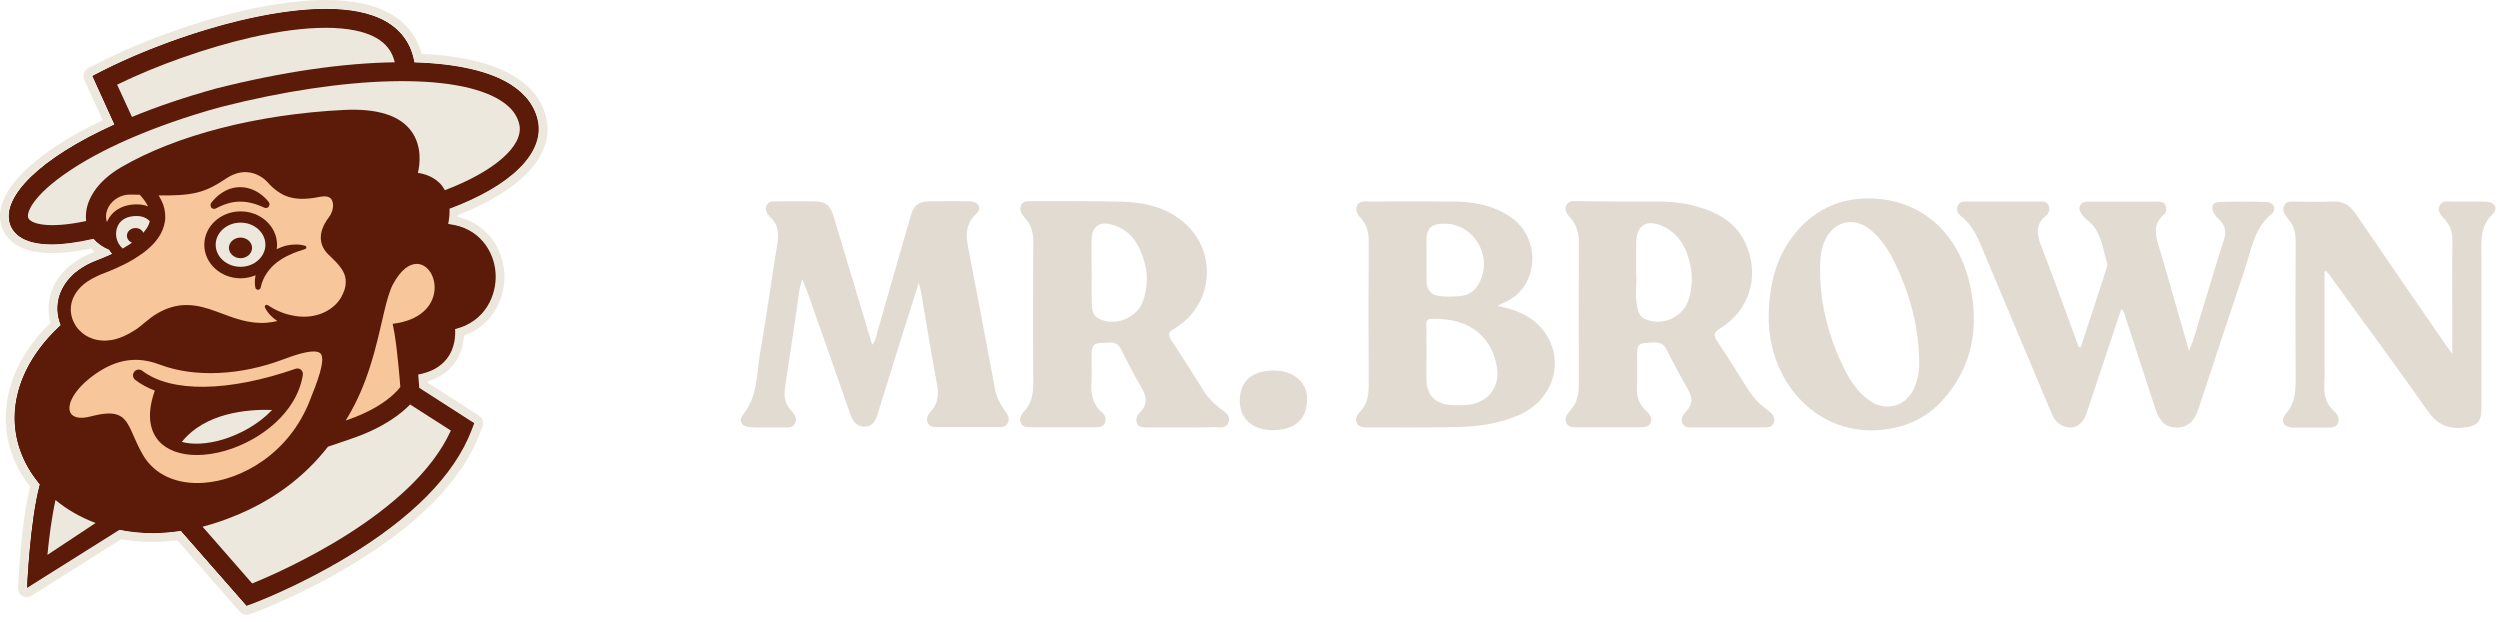 <svg width="189" height="47" viewBox="0 0 189 47" fill="none" xmlns="http://www.w3.org/2000/svg">
<path d="M160.373 23.351C159.493 25.981 158.633 28.601 157.753 31.211C157.413 32.221 156.693 32.561 155.853 32.151C155.413 31.931 155.213 31.521 155.033 31.091C153.363 27.131 151.693 23.161 150.033 19.201C149.593 18.161 149.213 17.091 148.273 16.361C148.033 16.181 147.863 15.881 148.003 15.551C148.153 15.201 148.483 15.231 148.793 15.231C150.573 15.231 152.363 15.231 154.143 15.231C154.423 15.231 154.723 15.211 154.873 15.531C155.013 15.841 154.873 16.131 154.673 16.301C153.833 16.991 153.993 17.751 154.333 18.641C155.313 21.171 156.223 23.721 157.143 26.211C157.293 26.311 157.313 26.231 157.333 26.171C157.973 24.211 158.623 22.251 159.253 20.291C159.293 20.171 159.343 20.021 159.303 19.911C158.943 18.741 158.873 17.441 157.773 16.621C157.633 16.521 157.513 16.381 157.413 16.241C157.263 16.031 157.123 15.791 157.263 15.521C157.393 15.281 157.633 15.241 157.883 15.241C159.623 15.241 161.363 15.241 163.103 15.241C163.343 15.241 163.603 15.271 163.713 15.531C163.823 15.791 163.763 16.071 163.563 16.251C162.813 16.911 162.913 17.651 163.173 18.511C163.963 21.131 164.693 23.761 165.483 26.511C165.893 25.631 166.073 24.801 166.323 23.991C166.933 22.041 167.493 20.081 168.123 18.141C168.333 17.501 168.223 17.001 167.733 16.561C167.573 16.421 167.433 16.241 167.343 16.051C167.123 15.611 167.293 15.291 167.773 15.271C168.963 15.231 170.163 15.231 171.363 15.271C171.903 15.291 172.143 15.841 171.713 16.191C170.413 17.271 170.213 18.841 169.733 20.281C168.533 23.841 167.363 27.411 166.183 30.971C165.873 31.891 165.363 32.321 164.563 32.321C163.773 32.331 163.263 31.891 162.963 30.961C162.213 28.671 161.473 26.381 160.723 24.091C160.633 23.841 160.623 23.561 160.373 23.351Z" fill="#E2DBD2"/>
<path d="M60.653 21.11C60.373 21.93 60.353 22.651 60.243 23.34C59.933 25.311 59.663 27.291 59.353 29.261C59.253 29.921 59.323 30.5 59.793 31.02C60.043 31.291 60.303 31.61 60.103 32.011C59.913 32.391 59.513 32.31 59.173 32.31C58.373 32.321 57.563 32.331 56.763 32.3C56.073 32.281 55.773 31.84 56.193 31.32C57.313 29.921 57.193 28.21 57.473 26.61C57.953 23.921 58.313 21.21 58.753 18.511C58.883 17.721 58.873 17.011 58.223 16.41C57.993 16.191 57.793 15.88 57.953 15.53C58.103 15.191 58.443 15.22 58.743 15.22C59.683 15.22 60.613 15.21 61.553 15.22C62.403 15.23 62.753 15.491 63.013 16.331C63.963 19.471 64.893 22.61 65.843 25.75C65.863 25.831 65.893 25.91 65.943 26.061C66.233 25.71 66.263 25.32 66.363 24.971C67.203 22.07 68.033 19.171 68.863 16.27C69.073 15.53 69.463 15.23 70.233 15.22C71.253 15.21 72.273 15.2 73.303 15.22C73.963 15.23 74.263 15.72 73.813 16.151C72.733 17.16 73.123 18.28 73.333 19.421C73.963 22.77 74.613 26.11 75.233 29.46C75.343 30.041 75.593 30.52 75.923 30.98C76.133 31.27 76.393 31.601 76.183 31.991C75.983 32.361 75.593 32.291 75.253 32.291C73.813 32.291 72.383 32.291 70.943 32.291C70.643 32.291 70.303 32.31 70.143 31.98C69.993 31.66 70.143 31.36 70.343 31.14C70.923 30.52 70.983 29.84 70.833 29.03C70.383 26.66 70.013 24.28 69.603 21.91C69.583 21.78 69.533 21.66 69.453 21.401C69.053 22.651 68.693 23.78 68.343 24.91C67.683 27.02 67.023 29.14 66.363 31.25C66.203 31.77 66.003 32.27 65.343 32.251C64.723 32.24 64.453 31.811 64.273 31.28C63.193 28.18 62.103 25.09 61.013 22C60.903 21.761 60.803 21.511 60.653 21.11Z" fill="#E2DBD2"/>
<path d="M89.393 32.31C88.483 32.31 87.563 32.31 86.653 32.31C86.393 32.31 86.103 32.3 85.973 32.031C85.833 31.75 85.923 31.441 86.123 31.241C86.823 30.581 86.683 29.93 86.243 29.201C85.713 28.311 85.233 27.381 84.773 26.441C84.573 26.03 84.333 25.881 83.873 25.901C82.523 25.941 82.523 25.921 82.523 27.291C82.523 27.791 82.553 28.291 82.513 28.791C82.453 29.691 82.553 30.511 83.293 31.16C83.513 31.36 83.693 31.66 83.533 31.98C83.383 32.3 83.043 32.3 82.733 32.3C81.143 32.3 79.563 32.3 77.973 32.3C77.673 32.3 77.333 32.321 77.183 31.98C77.033 31.66 77.183 31.36 77.393 31.14C78.043 30.471 78.123 29.671 78.113 28.791C78.083 25.27 78.093 21.75 78.113 18.221C78.113 17.55 77.943 16.991 77.503 16.491C77.253 16.21 77.013 15.89 77.203 15.501C77.373 15.15 77.753 15.21 78.073 15.21C80.353 15.22 82.643 15.181 84.923 15.251C86.453 15.3 87.953 15.63 89.213 16.581C92.103 18.75 91.873 23 88.763 24.86C88.293 25.14 88.293 25.32 88.563 25.73C89.413 27.02 90.233 28.331 91.053 29.631C91.363 30.12 91.763 30.5 92.213 30.851C92.563 31.131 93.073 31.381 92.883 31.921C92.703 32.45 92.163 32.281 91.743 32.291C90.963 32.331 90.183 32.31 89.393 32.31ZM82.523 20.39H82.533C82.533 21.261 82.513 22.131 82.543 23C82.553 23.41 82.623 23.851 83.043 24.07C84.303 24.741 86.023 24.03 86.453 22.66C86.733 21.75 86.803 20.811 86.543 19.89C86.173 18.57 85.553 17.41 84.103 16.991C83.093 16.701 82.533 17.131 82.523 18.171C82.513 18.91 82.523 19.651 82.523 20.39Z" fill="#E2DBD2"/>
<path d="M122.893 15.23C124.393 15.27 126.113 15.1 127.813 15.49C129.683 15.93 131.303 16.73 132.073 18.65C133.013 21 132.213 23.49 130.043 24.83C129.533 25.14 129.523 25.35 129.833 25.81C130.643 27.02 131.413 28.26 132.183 29.49C132.573 30.11 133.083 30.6 133.663 31.03C133.973 31.26 134.253 31.55 134.103 31.96C133.953 32.36 133.543 32.31 133.203 32.31C131.483 32.32 129.763 32.31 128.053 32.31C127.733 32.31 127.363 32.36 127.193 32C127.003 31.62 127.263 31.32 127.503 31.07C127.953 30.58 127.973 30.09 127.653 29.53C127.093 28.52 126.533 27.52 126.023 26.48C125.793 26.02 125.523 25.87 125.023 25.89C123.763 25.95 123.763 25.92 123.763 27.18C123.763 27.88 123.793 28.57 123.753 29.27C123.723 29.97 123.903 30.55 124.423 31.03C124.683 31.27 124.933 31.57 124.793 31.94C124.643 32.34 124.243 32.3 123.893 32.3C122.353 32.3 120.803 32.3 119.263 32.3C118.933 32.3 118.573 32.32 118.413 31.97C118.253 31.63 118.453 31.31 118.673 31.08C119.253 30.48 119.363 29.77 119.363 28.98C119.343 25.44 119.343 21.89 119.363 18.35C119.363 17.64 119.213 17.03 118.733 16.49C118.493 16.22 118.223 15.9 118.423 15.5C118.623 15.12 119.023 15.22 119.363 15.21C120.453 15.23 121.563 15.23 122.893 15.23ZM123.693 20.65C123.763 21.41 123.573 22.37 123.793 23.31C123.873 23.63 123.973 23.94 124.303 24.09C125.683 24.74 127.323 23.97 127.713 22.49C127.923 21.7 127.963 20.88 127.803 20.1C127.543 18.81 126.963 17.67 125.673 17.09C124.463 16.55 123.713 17.04 123.693 18.36C123.683 19.06 123.693 19.76 123.693 20.65Z" fill="#E2DBD2"/>
<path d="M113.233 23.13C114.623 23.41 115.813 23.88 116.663 24.97C118.363 27.15 117.513 30.18 114.873 31.36C113.333 32.04 111.703 32.26 110.043 32.29C107.823 32.33 105.603 32.31 103.383 32.31C103.073 32.31 102.743 32.31 102.583 31.99C102.423 31.67 102.583 31.37 102.793 31.16C103.393 30.55 103.483 29.81 103.473 29C103.453 25.41 103.453 21.82 103.473 18.23C103.473 17.57 103.343 17 102.883 16.5C102.653 16.25 102.423 15.93 102.583 15.56C102.753 15.16 103.153 15.23 103.493 15.23C105.583 15.23 107.673 15.22 109.753 15.23C111.363 15.24 112.913 15.49 114.273 16.46C116.633 18.15 116.303 21.97 113.503 22.96C113.443 22.99 113.393 23.03 113.233 23.13ZM107.843 26.69C107.843 27.38 107.823 28.08 107.843 28.77C107.873 29.82 108.463 30.48 109.503 30.6C109.913 30.65 110.323 30.63 110.733 30.62C112.403 30.58 113.473 29.3 113.153 27.66C112.613 24.92 110.503 24.02 108.173 24.11C107.853 24.12 107.833 24.3 107.833 24.54C107.843 25.26 107.843 25.98 107.843 26.69ZM107.843 19.63C107.843 20.19 107.833 20.76 107.853 21.32C107.873 21.93 108.223 22.32 108.803 22.38C109.363 22.45 109.933 22.43 110.493 22.37C111.083 22.3 111.513 21.96 111.813 21.42C112.903 19.43 111.463 16.92 109.223 16.91C108.173 16.91 107.853 17.22 107.843 18.25C107.833 18.72 107.843 19.18 107.843 19.63Z" fill="#E2DBD2"/>
<path d="M175.733 20.54C175.733 22.77 175.733 25.01 175.733 27.24C175.733 27.81 175.763 28.37 175.723 28.94C175.663 29.79 175.813 30.53 176.493 31.12C176.743 31.33 176.903 31.66 176.743 32.01C176.593 32.35 176.253 32.32 175.953 32.33C175.103 32.33 174.253 32.34 173.413 32.33C172.623 32.31 172.333 31.83 172.843 31.24C173.503 30.47 173.553 29.62 173.553 28.68C173.533 25.2 173.533 21.72 173.553 18.24C173.553 17.6 173.423 17.05 172.993 16.56C172.753 16.29 172.503 15.95 172.673 15.56C172.863 15.13 173.303 15.25 173.653 15.25C174.543 15.24 175.443 15.29 176.323 15.23C177.143 15.18 177.663 15.53 178.103 16.18C180.363 19.5 182.653 22.81 184.933 26.12C185.053 26.29 185.173 26.46 185.393 26.76C185.393 25.72 185.393 24.84 185.393 23.96C185.393 22.05 185.373 20.13 185.403 18.22C185.413 17.57 185.233 17.03 184.803 16.56C184.543 16.27 184.223 15.95 184.443 15.53C184.653 15.12 185.083 15.25 185.443 15.24C186.243 15.23 187.053 15.23 187.853 15.24C188.593 15.25 188.913 15.73 188.423 16.21C187.453 17.15 187.593 18.28 187.593 19.42C187.593 23.23 187.593 27.03 187.593 30.84C187.593 31.97 187.243 32.24 186.113 32.34C184.933 32.44 184.183 31.99 183.513 31.04C181.113 27.63 178.633 24.27 176.183 20.89C176.083 20.75 175.973 20.63 175.863 20.5C175.823 20.5 175.773 20.52 175.733 20.54Z" fill="#E2DBD2"/>
<path d="M133.713 23.791C133.763 21.62 134.213 19.57 135.573 17.811C137.253 15.65 139.513 14.771 142.173 15.05C145.583 15.421 148.083 17.82 148.913 21.471C149.643 24.691 149.143 27.71 146.873 30.241C145.723 31.53 144.223 32.251 142.493 32.471C137.373 33.111 133.623 28.831 133.713 23.791ZM137.603 20.62C137.623 23.16 138.293 25.561 139.393 27.82C139.893 28.831 140.523 29.791 141.523 30.401C142.643 31.09 144.043 30.68 144.623 29.511C144.933 28.881 145.093 28.221 145.093 27.5C145.093 24.77 144.393 22.221 143.213 19.791C142.773 18.89 142.213 18.05 141.443 17.401C140.203 16.351 138.693 16.68 137.983 18.131C137.593 18.921 137.593 19.77 137.603 20.62Z" fill="#E2DBD2"/>
<path d="M96.243 28.01C98.113 28 99.163 29.24 98.723 30.93C98.483 31.86 97.773 32.43 96.513 32.51C94.643 32.64 93.473 31.55 93.773 29.75C93.953 28.66 94.873 28.02 96.243 28.01Z" fill="#E2DBD2"/>
<path d="M33.635 14.38C33.565 14.26 33.495 14.15 33.415 14.04C32.865 13.35 32.065 13.14 31.595 13.07C31.745 12.43 31.925 11.03 31.085 9.9C30.205 8.72 28.505 8.19 26.025 8.31C19.485 8.63 13.335 10.21 9.165 12.64C7.355 13.69 6.365 15.19 6.505 16.65C6.505 16.67 6.515 16.69 6.515 16.71C3.545 17.34 2.245 16.89 2.125 16.44C2.015 16.02 2.525 14.75 5.195 12.95C6.215 12.26 7.705 11.4 9.765 10.5L10.045 10.38C11.825 9.62 14.005 8.83 16.685 8.09C26.215 5.67 34.525 5.48 37.865 7.61C38.675 8.13 39.135 8.74 39.275 9.48C39.545 11.07 37.335 12.97 33.635 14.38ZM19.065 44.11L15.315 39.82C15.775 39.7 16.245 39.56 16.725 39.39C20.525 38.07 23.055 36 24.795 33.77L26.585 33.16C29.045 32.32 30.375 31.23 31.005 30.58L34.085 32.55C31.225 38.86 21.325 43.19 19.065 44.11ZM3.585 41.95C3.695 40.82 3.885 39.22 4.195 37.8C5.045 38.51 6.065 39.1 7.225 39.54L3.585 41.95ZM11.195 15.6C10.935 15.5 10.655 15.45 10.345 15.45C9.245 15.45 8.425 15.96 8.085 16.79C8.005 16.56 7.995 16.31 8.045 16.07C8.115 15.77 8.275 15.47 8.505 15.25C8.735 15.02 9.035 14.86 9.345 14.77C9.505 14.73 9.665 14.71 9.835 14.71L10.445 14.72C10.485 14.72 10.525 14.72 10.565 14.72C10.825 15 11.045 15.3 11.195 15.6ZM10.245 17.24C9.885 17.24 9.595 17.5 9.595 17.82C9.595 17.98 9.665 18.12 9.785 18.23C9.835 18.27 9.895 18.31 9.955 18.34C9.965 18.34 9.975 18.35 9.975 18.35C9.975 18.35 9.965 18.35 9.965 18.36C9.875 18.42 9.795 18.48 9.705 18.53C9.675 18.55 9.655 18.56 9.625 18.58C9.515 18.65 9.395 18.72 9.275 18.79C9.015 18.56 8.855 18.26 8.795 17.94C8.785 17.86 8.775 17.78 8.775 17.71C8.775 16.85 9.355 16.33 10.335 16.33C10.555 16.33 11.025 16.38 11.325 16.73C11.275 16.92 11.185 17.11 11.065 17.3C10.995 17.4 10.915 17.5 10.835 17.6C10.745 17.38 10.515 17.24 10.245 17.24ZM5.315 31.18C5.045 30.6 5.585 29.43 7.145 28.32C9.265 26.8 10.935 27.13 12.155 27.59C14.735 28.56 18.215 28.4 21.465 27.16C23.375 26.43 24.025 26.52 24.225 26.73C24.665 27.17 23.945 28.99 23.425 30.32C21.845 34.31 18.265 36.31 15.425 36.52C13.345 36.67 11.665 35.89 10.805 34.39C10.495 33.85 10.285 33.38 10.105 32.96C9.645 31.89 9.315 31.28 8.245 31.28C7.875 31.28 7.415 31.35 6.825 31.51C6.055 31.69 5.495 31.57 5.315 31.18ZM26.125 31.8C26.185 31.71 26.235 31.62 26.285 31.54C27.025 30.31 27.555 29.02 27.955 27.78C28.025 27.55 28.095 27.32 28.165 27.09C28.215 26.92 28.265 26.74 28.315 26.57C28.915 24.36 29.195 22.45 29.715 21.48C30.315 20.37 30.955 19.95 31.505 19.95C33.195 19.95 33.985 23.96 29.685 24.48C29.735 24.71 29.775 24.95 29.825 25.21C29.845 25.32 29.865 25.43 29.875 25.55C29.935 25.93 29.985 26.33 30.025 26.72C30.105 27.41 30.165 28.06 30.205 28.53C30.245 28.97 30.265 29.25 30.265 29.25C30.265 29.25 30.125 29.46 29.785 29.78C29.225 30.31 28.105 31.13 26.145 31.79C26.125 31.8 26.125 31.8 26.125 31.8ZM6.585 21.28C6.835 21.11 7.105 20.95 7.405 20.82C7.555 20.76 7.685 20.7 7.855 20.63L8.355 20.43C8.725 20.28 9.095 20.11 9.455 19.93C9.545 19.88 9.635 19.84 9.725 19.79C9.815 19.74 9.905 19.69 9.985 19.64C10.095 19.58 10.195 19.52 10.305 19.45C10.925 19.06 11.545 18.59 12.015 17.91C12.245 17.57 12.425 17.16 12.495 16.72C12.565 16.28 12.505 15.82 12.365 15.42C12.275 15.17 12.155 14.95 12.025 14.73C12.325 14.73 12.625 14.74 12.925 14.73C13.755 14.72 14.655 14.66 15.515 14.33C15.945 14.17 16.335 13.95 16.705 13.72L17.215 13.39C17.365 13.29 17.525 13.22 17.685 13.15C18.325 12.88 19.025 12.92 19.615 13.25C19.765 13.33 19.905 13.43 20.035 13.54C20.095 13.59 20.155 13.65 20.205 13.7C20.275 13.78 20.355 13.87 20.435 13.95C20.745 14.27 21.145 14.58 21.615 14.77C22.565 15.15 23.565 14.97 24.315 14.82C24.635 14.77 24.885 14.83 25.015 14.97C25.155 15.1 25.225 15.39 25.175 15.68C25.155 15.83 25.105 15.98 25.035 16.12C24.965 16.27 24.885 16.36 24.735 16.58C24.605 16.78 24.485 16.99 24.395 17.23C24.305 17.47 24.245 17.75 24.265 18.04C24.285 18.33 24.395 18.63 24.545 18.85C24.625 18.97 24.705 19.07 24.795 19.16L25.005 19.42C25.295 19.7 25.575 19.98 25.775 20.27C25.985 20.56 26.105 20.84 26.125 21.16C26.155 21.49 26.105 21.83 25.975 22.15C25.725 22.78 25.175 23.3 24.515 23.6C23.855 23.9 23.095 23.98 22.375 23.86C21.645 23.75 20.955 23.49 20.285 23.04C20.245 23.01 20.185 23.01 20.135 23.03C20.065 23.07 20.035 23.16 20.075 23.23C20.285 23.64 20.615 23.98 21.005 24.24C20.735 24.3 20.465 24.35 20.195 24.37C19.555 24.42 18.915 24.34 18.285 24.17C17.635 24 17.005 23.74 16.335 23.5C15.665 23.26 14.945 23.03 14.145 23.03C13.355 23.01 12.565 23.27 11.915 23.67C11.585 23.86 11.285 24.09 11.005 24.33C10.735 24.55 10.495 24.75 10.225 24.93C9.685 25.29 9.105 25.56 8.505 25.67C8.355 25.7 8.205 25.71 8.055 25.72C7.905 25.72 7.755 25.73 7.615 25.7C7.315 25.68 7.035 25.59 6.775 25.47C6.505 25.35 6.275 25.18 6.075 24.98C5.915 24.82 5.775 24.64 5.665 24.44C5.635 24.39 5.615 24.34 5.585 24.28C5.565 24.24 5.555 24.2 5.535 24.17C5.495 24.07 5.465 23.98 5.435 23.88C5.335 23.47 5.355 23.03 5.495 22.64C5.695 22.1 6.075 21.63 6.585 21.28ZM8.855 6.4C11.835 4.94 15.655 3.59 18.995 2.83C23.315 1.85 26.665 1.86 28.435 2.86C29.195 3.29 29.655 3.9 29.845 4.71C26.005 4.76 21.345 5.42 16.305 6.7C13.925 7.36 11.815 8.08 9.975 8.84L8.855 6.4ZM40.685 9.23C40.465 8.09 39.775 7.14 38.625 6.4C37.015 5.37 34.495 4.81 31.325 4.72C31.095 3.36 30.355 2.29 29.145 1.61C24.535 -1 13.545 2.35 7.565 5.44L6.975 5.74L8.655 9.41C2.905 12.01 0.245 14.88 0.725 16.8C0.905 17.51 1.575 18.48 3.935 18.48C4.765 18.48 5.805 18.36 7.095 18.06C7.385 18.41 7.785 18.69 8.255 18.88C8.325 18.99 8.405 19.09 8.485 19.19C8.305 19.27 8.125 19.36 7.945 19.43L7.475 19.62C7.325 19.68 7.135 19.76 6.965 19.83C6.615 19.98 6.285 20.18 5.965 20.4C5.335 20.85 4.785 21.5 4.515 22.28C4.265 23.02 4.295 23.86 4.595 24.58C1.085 27.8 0.135 31.91 2.145 35.39C2.385 35.81 2.685 36.22 3.015 36.62C2.255 39.37 2.045 44.47 2.045 44.47L9.065 40.06C9.855 40.22 10.695 40.31 11.575 40.31C12.255 40.31 12.975 40.25 13.705 40.14C13.725 40.17 13.735 40.19 13.755 40.22L18.655 45.81L19.125 45.64C19.265 45.59 22.515 44.37 26.195 42.16C31.195 39.16 34.385 35.92 35.685 32.54L35.895 31.99L31.735 29.32L31.725 29.15C31.725 29.11 31.705 28.79 31.665 28.32C32.605 28.14 33.325 27.75 33.815 27.14C34.465 26.32 34.485 25.35 34.455 24.88C36.715 24.33 37.625 22.33 37.515 20.63C37.395 18.94 36.245 17.19 33.935 16.93C34.015 16.51 34.045 16.13 34.035 15.78C38.605 14.07 41.105 11.63 40.685 9.23Z" fill="#5B1B08"/>
<path d="M18.185 16.83C19.225 16.83 20.065 17.58 20.065 18.5C20.065 19.42 19.215 20.17 18.185 20.17C17.145 20.17 16.305 19.42 16.305 18.5C16.305 17.58 17.155 16.83 18.185 16.83ZM18.185 21.03C18.585 21.03 18.975 20.95 19.315 20.8C19.245 21.11 19.225 21.43 19.295 21.73C19.315 21.81 19.365 21.87 19.445 21.89C19.555 21.92 19.665 21.85 19.695 21.74V21.73C19.795 21.33 19.935 20.98 20.145 20.66C20.355 20.35 20.615 20.07 20.905 19.84C21.205 19.61 21.535 19.41 21.895 19.25C22.255 19.08 22.635 18.96 23.055 18.82C23.095 18.81 23.135 18.77 23.145 18.72C23.165 18.65 23.125 18.57 23.045 18.55C22.595 18.42 22.115 18.43 21.655 18.53C21.395 18.59 21.145 18.69 20.895 18.81C20.905 18.7 20.925 18.59 20.925 18.48C20.925 17.08 19.695 15.95 18.175 15.95C16.655 15.95 15.425 17.09 15.425 18.48C15.445 19.9 16.675 21.03 18.185 21.03Z" fill="#5B1B08"/>
<path d="M18.185 19.52C18.665 19.52 19.065 19.17 19.065 18.74C19.065 18.31 18.675 17.96 18.185 17.96C17.705 17.96 17.315 18.31 17.315 18.74C17.315 19.17 17.705 19.52 18.185 19.52Z" fill="#5B1B08"/>
<path d="M16.195 15.79C16.235 15.79 16.285 15.78 16.325 15.76C17.575 15.09 18.635 15.07 19.995 15.7C20.115 15.76 20.255 15.72 20.325 15.62C20.405 15.52 20.405 15.38 20.325 15.27C19.755 14.56 18.955 14.14 18.155 14.15C17.585 14.15 16.745 14.36 15.985 15.33C15.905 15.44 15.905 15.58 15.995 15.69C16.035 15.75 16.115 15.79 16.195 15.79Z" fill="#5B1B08"/>
<path d="M16.835 33.23C15.655 33.58 14.565 33.63 13.745 33.41C15.515 31.2 18.695 30.93 20.575 30.99C19.565 32.06 18.165 32.83 16.835 33.23ZM10.215 28.71C10.645 29.04 11.145 29.31 11.695 29.52C10.975 31.57 11.455 32.73 12.015 33.35C12.635 34.03 13.645 34.39 14.865 34.39C15.555 34.39 16.305 34.28 17.075 34.05C19.635 33.29 22.425 31.24 22.885 28.34C22.905 28.19 22.855 28.04 22.735 27.94C22.615 27.84 22.465 27.81 22.315 27.86C17.245 29.62 12.905 29.68 10.725 28.01C10.535 27.87 10.265 27.9 10.115 28.09C9.985 28.3 10.025 28.57 10.215 28.71Z" fill="#5B1B08"/>
<path d="M40.685 9.23C40.465 8.09 39.775 7.14 38.625 6.4C37.015 5.37 34.495 4.81 31.325 4.72C31.095 3.36 30.355 2.29 29.145 1.61C24.535 -1 13.545 2.35 7.565 5.44L6.975 5.74L8.655 9.41C2.905 12.01 0.245 14.88 0.725 16.8C0.905 17.51 1.575 18.48 3.935 18.48C4.765 18.48 5.805 18.36 7.095 18.06C7.385 18.41 7.785 18.69 8.255 18.88C8.325 18.99 8.405 19.09 8.485 19.19C8.305 19.27 8.125 19.36 7.945 19.43L7.475 19.62C7.325 19.68 7.135 19.76 6.965 19.83C6.615 19.98 6.285 20.18 5.965 20.4C5.335 20.85 4.785 21.5 4.515 22.28C4.265 23.02 4.295 23.86 4.595 24.58C1.085 27.8 0.135 31.91 2.145 35.39C2.385 35.81 2.685 36.22 3.015 36.62C2.255 39.37 2.045 44.47 2.045 44.47L9.065 40.06C9.855 40.22 10.695 40.31 11.575 40.31C12.255 40.31 12.975 40.25 13.705 40.14C13.725 40.17 13.735 40.19 13.755 40.22L18.655 45.81L19.125 45.64C19.265 45.59 22.515 44.37 26.195 42.16C31.195 39.16 34.385 35.92 35.685 32.54L35.895 31.99L31.735 29.32L31.725 29.15C31.725 29.11 31.705 28.79 31.665 28.32C32.605 28.14 33.325 27.75 33.815 27.14C34.465 26.32 34.485 25.35 34.455 24.88C36.715 24.33 37.625 22.33 37.515 20.63C37.395 18.94 36.245 17.19 33.935 16.93C34.015 16.51 34.045 16.13 34.035 15.78C38.605 14.07 41.105 11.63 40.685 9.23Z" fill="#5B1B08"/>
<path d="M8.855 6.4C11.835 4.94 15.655 3.59 18.995 2.83C23.315 1.85 26.665 1.86 28.435 2.86C29.195 3.29 29.655 3.9 29.845 4.71C26.005 4.76 21.345 5.42 16.305 6.7C13.925 7.36 11.815 8.08 9.975 8.84L8.855 6.4Z" fill="#EDE8DD"/>
<path d="M10.245 17.24C9.885 17.24 9.595 17.5 9.595 17.82C9.595 17.98 9.665 18.12 9.785 18.23C9.835 18.27 9.895 18.31 9.955 18.34C9.965 18.34 9.965 18.35 9.975 18.35C9.975 18.35 9.965 18.35 9.965 18.36C9.885 18.42 9.795 18.48 9.705 18.53C9.675 18.55 9.655 18.56 9.625 18.58C9.515 18.65 9.395 18.72 9.275 18.79C9.015 18.56 8.855 18.26 8.795 17.94C8.785 17.86 8.775 17.78 8.775 17.71C8.775 16.85 9.355 16.33 10.335 16.33C10.555 16.33 11.025 16.38 11.325 16.73C11.275 16.92 11.195 17.11 11.065 17.3C10.995 17.4 10.915 17.5 10.835 17.6C10.745 17.38 10.515 17.24 10.245 17.24Z" fill="#EDE8DD"/>
<path d="M3.585 41.95C3.695 40.82 3.885 39.22 4.195 37.8C5.045 38.51 6.065 39.1 7.225 39.54L3.585 41.95Z" fill="#EDE8DD"/>
<path d="M19.065 44.11L15.315 39.82C15.775 39.7 16.245 39.56 16.725 39.39C20.525 38.07 23.055 36 24.795 33.77L26.585 33.16C29.045 32.32 30.375 31.23 31.005 30.58L34.085 32.55C31.225 38.86 21.325 43.19 19.065 44.11Z" fill="#EDE8DD"/>
<path d="M33.635 14.38C33.565 14.26 33.495 14.15 33.415 14.04C32.865 13.35 32.065 13.14 31.595 13.07C31.745 12.43 31.925 11.04 31.085 9.9C30.215 8.72 28.505 8.19 26.025 8.31C19.485 8.63 13.335 10.21 9.165 12.64C7.355 13.69 6.365 15.19 6.505 16.65C6.505 16.67 6.515 16.69 6.515 16.71C3.545 17.34 2.245 16.89 2.125 16.44C2.015 16.02 2.525 14.75 5.195 12.95C6.215 12.26 7.705 11.4 9.765 10.5L10.045 10.38C11.825 9.62 14.005 8.83 16.685 8.09C26.215 5.67 34.525 5.48 37.865 7.61C38.675 8.13 39.135 8.74 39.275 9.48C39.545 11.07 37.335 12.97 33.635 14.38Z" fill="#EDE8DD"/>
<path d="M18.185 19.52C18.665 19.52 19.055 19.17 19.055 18.74C19.055 18.31 18.665 17.96 18.185 17.96C17.705 17.96 17.305 18.31 17.305 18.74C17.315 19.17 17.705 19.52 18.185 19.52ZM18.185 16.83C19.225 16.83 20.065 17.58 20.065 18.5C20.065 19.42 19.215 20.17 18.185 20.17C17.145 20.17 16.305 19.42 16.305 18.5C16.305 17.58 17.155 16.83 18.185 16.83Z" fill="#EDE8DD"/>
<path d="M16.835 33.23C15.655 33.58 14.565 33.63 13.745 33.41C15.515 31.2 18.695 30.93 20.575 30.99C19.565 32.06 18.165 32.83 16.835 33.23Z" fill="#EDE8DD"/>
<path d="M26.125 31.8C26.185 31.71 26.235 31.62 26.285 31.54C27.025 30.31 27.555 29.02 27.955 27.78C28.025 27.55 28.095 27.32 28.165 27.09C28.215 26.92 28.265 26.74 28.315 26.57C28.915 24.37 29.195 22.45 29.715 21.48C30.315 20.37 30.955 19.95 31.505 19.95C33.195 19.95 33.985 23.96 29.685 24.48C29.735 24.71 29.775 24.95 29.825 25.21C29.845 25.32 29.865 25.43 29.875 25.55C29.935 25.93 29.985 26.33 30.025 26.72C30.105 27.41 30.165 28.06 30.205 28.53C30.245 28.97 30.265 29.25 30.265 29.25C30.265 29.25 30.125 29.46 29.785 29.78C29.225 30.31 28.105 31.13 26.145 31.79C26.125 31.8 26.125 31.8 26.125 31.8Z" fill="#F7C69B"/>
<path d="M11.195 15.6C10.935 15.5 10.655 15.45 10.345 15.45C9.245 15.45 8.425 15.96 8.085 16.79C8.005 16.56 7.995 16.31 8.045 16.07C8.115 15.77 8.275 15.47 8.505 15.25C8.735 15.02 9.035 14.86 9.345 14.77C9.505 14.73 9.665 14.71 9.835 14.71L10.445 14.72C10.485 14.72 10.525 14.72 10.565 14.72C10.825 15 11.045 15.3 11.195 15.6Z" fill="#F7C69B"/>
<path d="M23.155 18.74C23.145 18.79 23.105 18.82 23.065 18.83C22.645 18.96 22.265 19.09 21.905 19.26C21.545 19.42 21.215 19.62 20.915 19.85C20.615 20.08 20.365 20.36 20.155 20.67C19.945 20.98 19.795 21.34 19.705 21.74V21.75C19.675 21.86 19.565 21.93 19.455 21.9C19.375 21.88 19.315 21.82 19.305 21.74C19.245 21.44 19.255 21.12 19.325 20.81C18.975 20.95 18.595 21.04 18.195 21.04C16.675 21.04 15.445 19.9 15.445 18.51C15.445 17.11 16.675 15.98 18.195 15.98C19.715 15.98 20.945 17.12 20.945 18.51C20.945 18.62 20.935 18.73 20.915 18.84C21.155 18.72 21.415 18.62 21.675 18.56C22.135 18.46 22.625 18.45 23.065 18.58C23.135 18.59 23.175 18.66 23.155 18.74ZM15.975 15.33C16.735 14.36 17.575 14.15 18.145 14.15C18.945 14.14 19.745 14.55 20.315 15.27C20.395 15.37 20.395 15.51 20.315 15.62C20.235 15.72 20.105 15.76 19.985 15.7C18.625 15.07 17.565 15.09 16.315 15.76C16.275 15.78 16.225 15.79 16.185 15.79C16.105 15.79 16.035 15.76 15.975 15.69C15.895 15.58 15.895 15.44 15.975 15.33ZM26.135 21.16C26.105 20.83 25.985 20.55 25.785 20.27C25.585 19.98 25.305 19.7 25.015 19.42L24.785 19.2C24.695 19.11 24.615 19.01 24.535 18.89C24.375 18.66 24.275 18.37 24.255 18.08C24.235 17.79 24.295 17.51 24.385 17.27C24.475 17.02 24.595 16.81 24.725 16.62C24.875 16.4 24.955 16.31 25.025 16.16C25.095 16.02 25.145 15.87 25.165 15.72C25.215 15.42 25.145 15.14 25.005 15.01C24.875 14.87 24.625 14.81 24.305 14.86C23.555 15 22.555 15.19 21.605 14.81C21.135 14.62 20.745 14.31 20.425 13.99C20.345 13.91 20.275 13.82 20.195 13.74C20.145 13.69 20.085 13.63 20.025 13.58C19.895 13.47 19.755 13.37 19.605 13.29C19.005 12.96 18.315 12.92 17.665 13.19C17.505 13.26 17.345 13.33 17.195 13.43L16.685 13.76C16.315 13.99 15.925 14.21 15.495 14.37C14.635 14.7 13.735 14.75 12.895 14.77C12.595 14.77 12.295 14.77 11.995 14.77C12.125 14.98 12.235 15.21 12.335 15.46C12.475 15.86 12.535 16.32 12.465 16.76C12.395 17.2 12.215 17.61 11.985 17.95C11.515 18.63 10.895 19.1 10.275 19.49C10.175 19.56 10.065 19.62 9.955 19.68C9.865 19.73 9.785 19.78 9.695 19.83C9.605 19.88 9.515 19.93 9.425 19.97C9.065 20.15 8.695 20.32 8.325 20.47L7.825 20.67C7.655 20.73 7.525 20.79 7.375 20.86C7.085 20.99 6.815 21.14 6.555 21.32C6.055 21.67 5.665 22.14 5.475 22.67C5.335 23.07 5.315 23.5 5.415 23.91C5.435 24.01 5.475 24.11 5.505 24.2C5.525 24.24 5.535 24.28 5.555 24.31C5.575 24.36 5.605 24.42 5.635 24.47C5.745 24.67 5.875 24.86 6.045 25.01C6.245 25.21 6.485 25.39 6.745 25.5C7.005 25.62 7.285 25.71 7.585 25.73C7.735 25.76 7.885 25.74 8.025 25.75C8.175 25.74 8.325 25.72 8.475 25.7C9.075 25.58 9.655 25.31 10.195 24.96C10.475 24.79 10.705 24.58 10.975 24.36C11.265 24.12 11.555 23.89 11.885 23.7C12.535 23.31 13.325 23.05 14.115 23.06C14.905 23.06 15.635 23.29 16.305 23.53C16.975 23.77 17.605 24.03 18.245 24.2C18.885 24.37 19.525 24.45 20.155 24.4C20.425 24.38 20.705 24.33 20.965 24.27C20.575 24.01 20.245 23.67 20.035 23.26C19.995 23.19 20.025 23.1 20.095 23.06C20.145 23.03 20.205 23.04 20.245 23.07C20.915 23.52 21.605 23.78 22.335 23.89C23.055 24.01 23.815 23.93 24.475 23.63C25.135 23.33 25.685 22.82 25.935 22.18C26.105 21.84 26.155 21.49 26.135 21.16Z" fill="#F7C69B"/>
<path d="M22.895 28.35C22.425 31.24 19.645 33.3 17.085 34.06C16.305 34.29 15.555 34.4 14.875 34.4C13.655 34.4 12.645 34.04 12.025 33.36C11.465 32.74 10.975 31.58 11.705 29.53C11.155 29.32 10.655 29.05 10.225 28.72C10.035 28.57 9.995 28.3 10.145 28.11C10.295 27.92 10.565 27.88 10.755 28.03C12.935 29.7 17.275 29.64 22.345 27.88C22.495 27.83 22.645 27.86 22.765 27.96C22.865 28.05 22.915 28.2 22.895 28.35ZM24.225 26.72C24.025 26.51 23.375 26.42 21.465 27.15C18.215 28.39 14.735 28.55 12.155 27.59C10.935 27.13 9.265 26.8 7.145 28.32C5.585 29.44 5.045 30.6 5.315 31.18C5.495 31.57 6.065 31.69 6.815 31.49C7.405 31.34 7.865 31.26 8.235 31.26C9.315 31.26 9.635 31.87 10.095 32.94C10.275 33.36 10.485 33.83 10.795 34.37C11.655 35.88 13.345 36.65 15.415 36.5C18.265 36.29 21.845 34.3 23.415 30.3C23.945 28.98 24.665 27.16 24.225 26.72Z" fill="#F7C69B"/>
<path d="M24.635 0C19.145 0 11.795 2.51 7.275 4.84L6.665 5.15C6.355 5.32 6.225 5.7 6.365 6.02L7.765 9.09C2.415 11.62 -0.515 14.61 0.075 16.96C0.285 17.77 1.055 19.14 3.925 19.14C4.765 19.14 5.755 19.02 6.865 18.79C6.955 18.88 7.055 18.96 7.155 19.03C7.065 19.07 6.955 19.11 6.845 19.16L6.685 19.23C6.285 19.41 5.915 19.62 5.565 19.87C4.775 20.43 4.165 21.21 3.875 22.08C3.625 22.83 3.605 23.65 3.815 24.4C0.335 27.79 -0.535 32.1 1.555 35.73C1.755 36.08 1.995 36.43 2.275 36.78C1.575 39.62 1.375 44.24 1.365 44.45C1.355 44.7 1.485 44.93 1.695 45.05C1.795 45.11 1.915 45.14 2.025 45.14C2.145 45.14 2.275 45.11 2.375 45.04L9.175 40.76C9.955 40.9 10.745 40.97 11.545 40.97C12.145 40.97 12.765 40.93 13.405 40.85L18.135 46.25C18.265 46.4 18.445 46.48 18.635 46.48C18.715 46.48 18.795 46.47 18.865 46.44L19.335 46.27C19.475 46.22 22.795 44.97 26.515 42.74C31.645 39.66 34.925 36.31 36.275 32.78L36.485 32.23C36.595 31.94 36.485 31.6 36.225 31.43L32.345 28.94C32.345 28.91 32.345 28.87 32.335 28.83C33.165 28.58 33.825 28.15 34.295 27.55C34.875 26.81 35.045 25.99 35.075 25.37C37.335 24.57 38.255 22.39 38.125 20.59C38.005 18.83 36.875 16.94 34.625 16.4C34.625 16.35 34.635 16.3 34.635 16.25C39.365 14.4 41.805 11.81 41.335 9.11C41.085 7.77 40.295 6.67 38.985 5.84C37.375 4.81 34.985 4.22 31.875 4.07C31.525 2.76 30.705 1.71 29.485 1.02C28.285 0.35 26.655 0 24.635 0ZM24.635 0.66C26.425 0.66 27.995 0.94 29.155 1.6C30.365 2.28 31.105 3.35 31.335 4.71C34.495 4.81 37.015 5.37 38.625 6.39C39.775 7.12 40.465 8.07 40.685 9.22C41.105 11.62 38.605 14.06 33.985 15.78C33.995 16.14 33.965 16.52 33.885 16.93C36.195 17.18 37.345 18.94 37.465 20.63C37.585 22.32 36.665 24.33 34.405 24.88C34.435 25.35 34.415 26.32 33.765 27.14C33.285 27.75 32.565 28.14 31.615 28.32C31.655 28.79 31.675 29.11 31.685 29.15L31.695 29.32L35.855 31.99L35.645 32.54C34.345 35.92 31.155 39.16 26.155 42.16C22.475 44.37 19.225 45.59 19.085 45.64L18.615 45.81L13.715 40.22C13.695 40.2 13.675 40.17 13.665 40.14C12.935 40.25 12.215 40.31 11.535 40.31C10.655 40.31 9.815 40.22 9.025 40.06L2.005 44.47C2.005 44.47 2.225 39.36 2.975 36.62C2.645 36.23 2.345 35.82 2.105 35.39C0.105 31.91 1.045 27.8 4.555 24.58C4.255 23.86 4.225 23.03 4.475 22.28C4.745 21.5 5.295 20.84 5.925 20.4C6.245 20.18 6.575 19.98 6.925 19.83C7.095 19.76 7.285 19.67 7.435 19.62L7.905 19.43C8.085 19.35 8.275 19.27 8.445 19.19C8.365 19.09 8.285 18.99 8.215 18.88C7.745 18.69 7.355 18.41 7.055 18.06C5.755 18.35 4.725 18.48 3.895 18.48C1.545 18.48 0.865 17.51 0.685 16.8C0.205 14.89 2.865 12.01 8.615 9.41L6.975 5.74L7.585 5.42C12.055 3.12 19.325 0.66 24.635 0.66Z" fill="#EDE8DD"/>
</svg>
